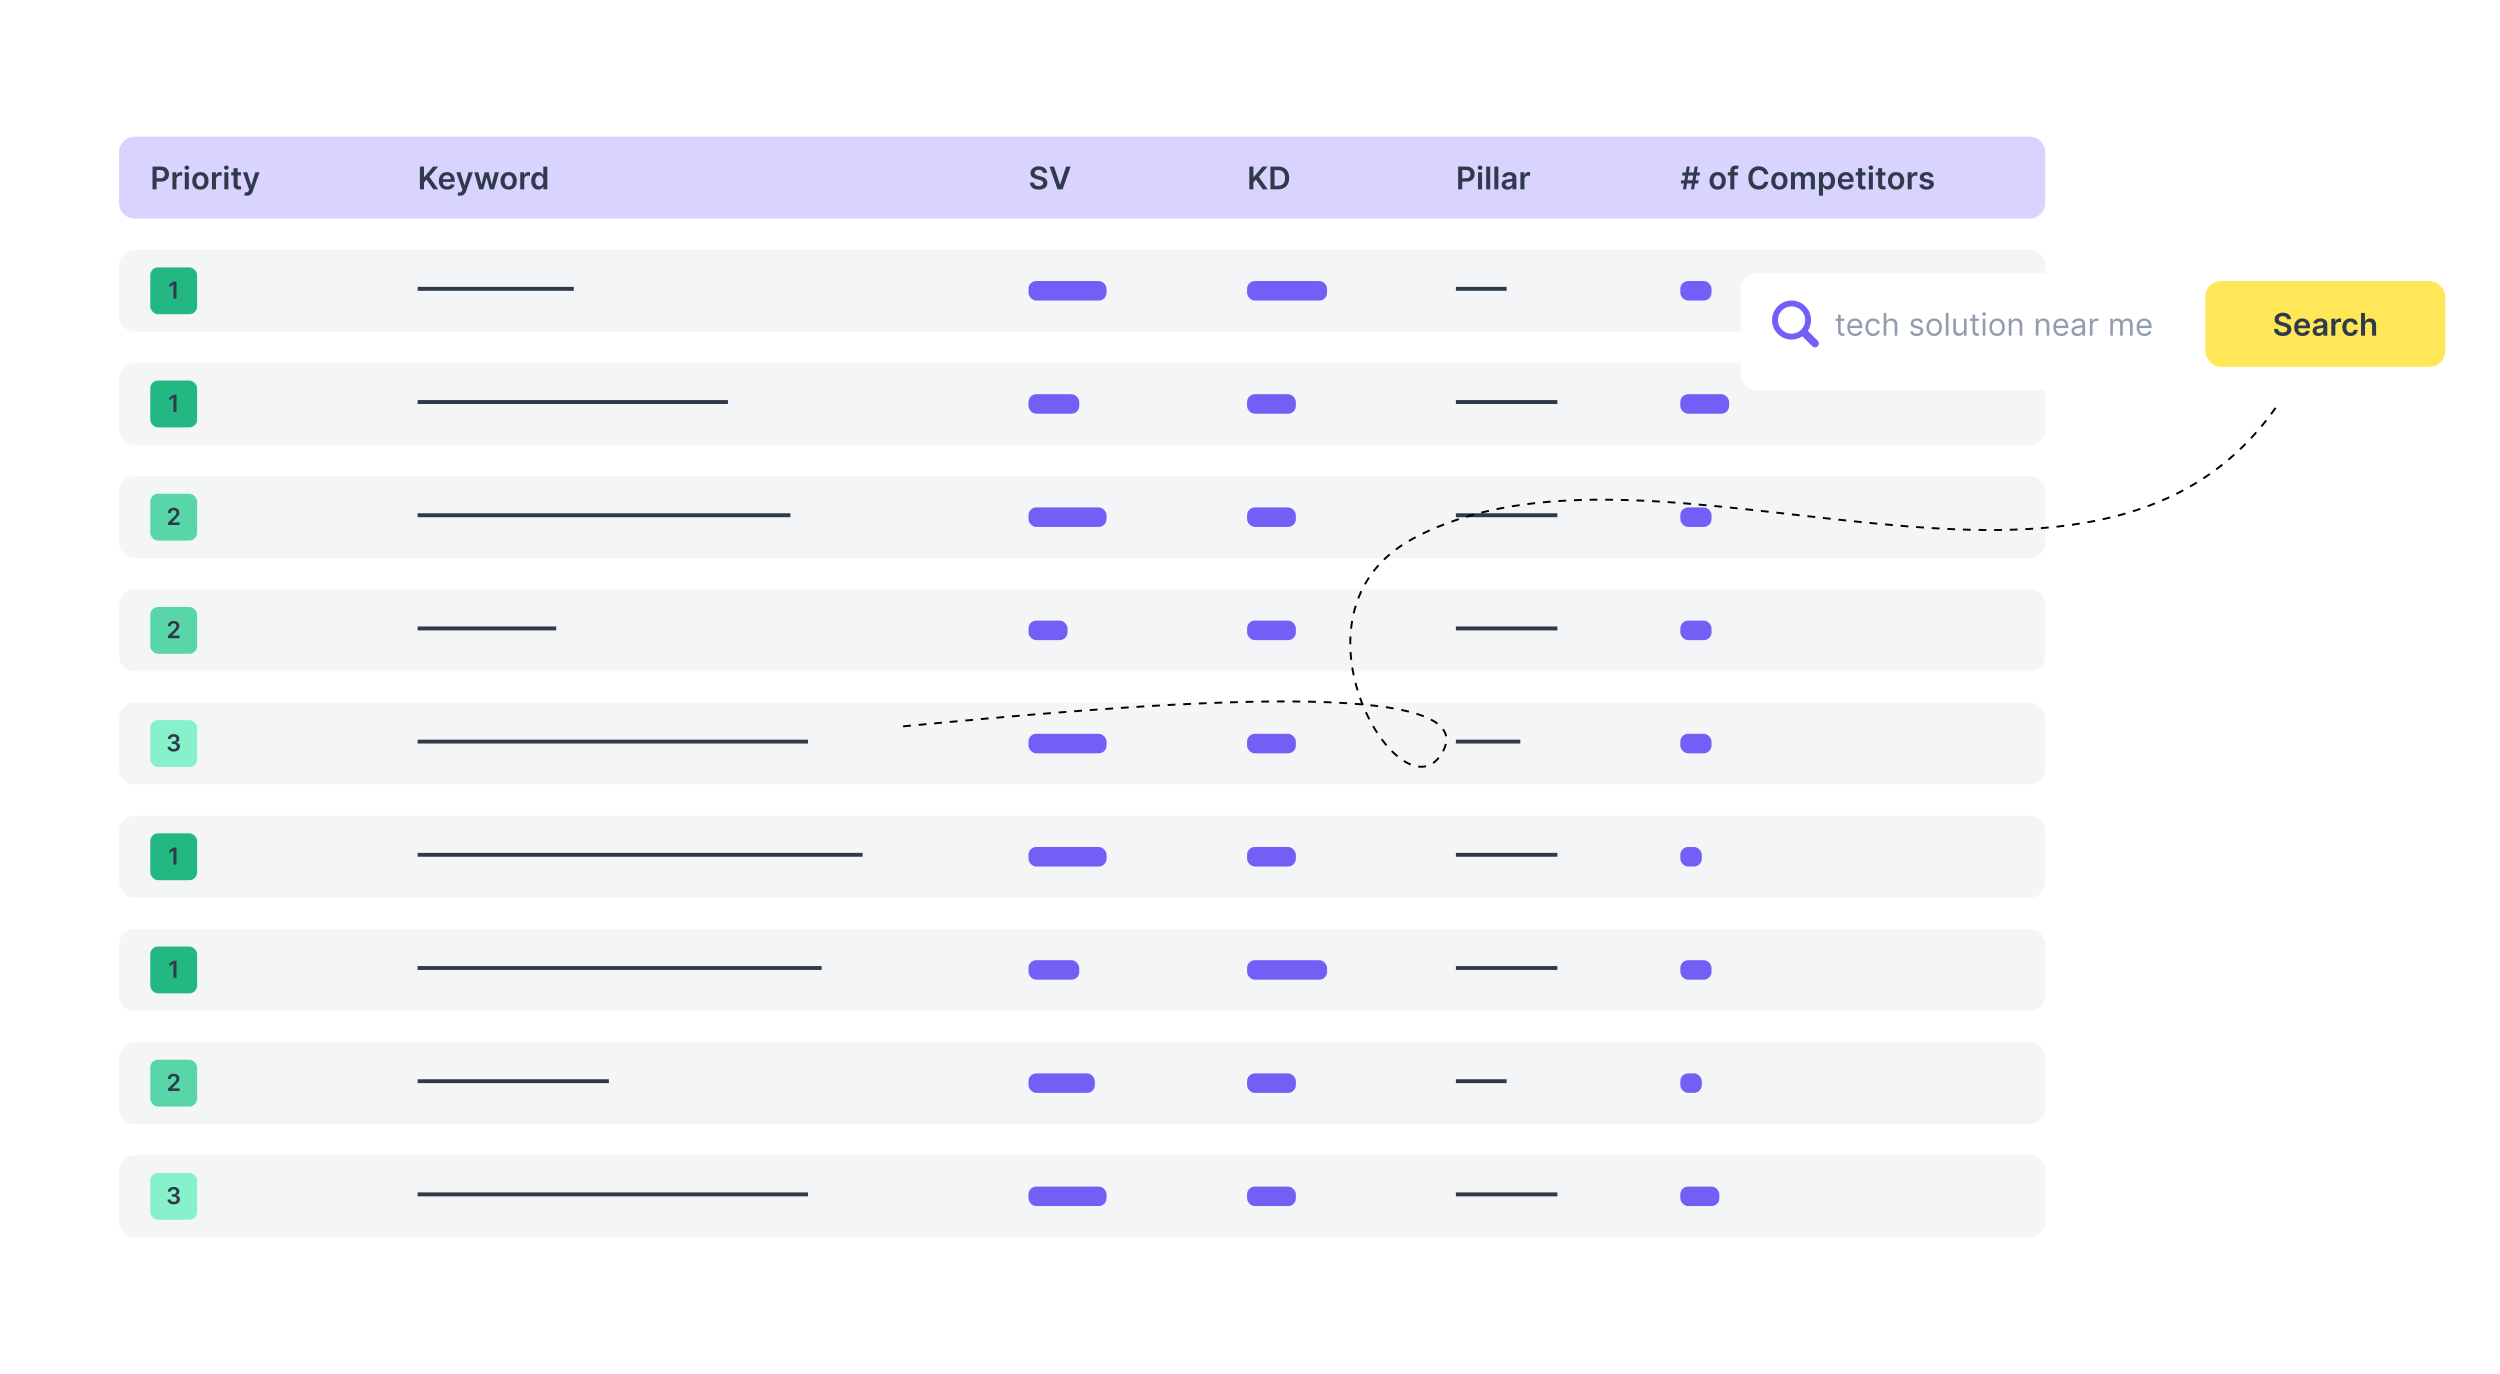 <svg width="1281" height="704" viewBox="0 0 1281 704" fill="none" xmlns="http://www.w3.org/2000/svg">
<g filter="url(#filter0_d_3676_13590)">
<g clip-path="url(#clip0_3676_13590)">
<rect x="35" y="30" width="1039" height="634" rx="20" fill="white"/>
<path d="M61 73C61 68.582 64.582 65 69 65H1040C1044.42 65 1048 68.582 1048 73V99C1048 103.418 1044.42 107 1040 107H69C64.582 107 61 103.418 61 99V73Z" fill="#D9D3FF"/>
<path d="M78.148 92V80.364H82.511C83.405 80.364 84.155 80.53 84.761 80.864C85.371 81.197 85.831 81.655 86.142 82.239C86.456 82.818 86.614 83.477 86.614 84.216C86.614 84.962 86.456 85.625 86.142 86.204C85.828 86.784 85.364 87.24 84.75 87.574C84.136 87.903 83.381 88.068 82.483 88.068H79.591V86.335H82.199C82.722 86.335 83.15 86.244 83.483 86.062C83.816 85.881 84.062 85.631 84.222 85.312C84.385 84.994 84.466 84.629 84.466 84.216C84.466 83.803 84.385 83.439 84.222 83.125C84.062 82.811 83.814 82.566 83.477 82.392C83.144 82.214 82.714 82.125 82.188 82.125H80.256V92H78.148ZM88.354 92V83.273H90.348V84.727H90.439C90.598 84.224 90.871 83.835 91.257 83.562C91.647 83.286 92.092 83.148 92.592 83.148C92.706 83.148 92.833 83.153 92.973 83.165C93.117 83.172 93.236 83.186 93.331 83.204V85.097C93.244 85.066 93.106 85.04 92.916 85.017C92.731 84.99 92.551 84.977 92.376 84.977C92.001 84.977 91.664 85.059 91.365 85.222C91.07 85.381 90.837 85.602 90.666 85.886C90.496 86.171 90.41 86.498 90.41 86.869V92H88.354ZM94.697 92V83.273H96.754V92H94.697ZM95.731 82.034C95.406 82.034 95.126 81.926 94.891 81.71C94.656 81.49 94.538 81.227 94.538 80.921C94.538 80.61 94.656 80.347 94.891 80.131C95.126 79.911 95.406 79.801 95.731 79.801C96.061 79.801 96.341 79.911 96.572 80.131C96.807 80.347 96.925 80.61 96.925 80.921C96.925 81.227 96.807 81.49 96.572 81.71C96.341 81.926 96.061 82.034 95.731 82.034ZM102.676 92.171C101.824 92.171 101.085 91.983 100.46 91.608C99.835 91.233 99.35 90.708 99.006 90.034C98.665 89.36 98.494 88.572 98.494 87.671C98.494 86.769 98.665 85.979 99.006 85.301C99.35 84.623 99.835 84.097 100.46 83.722C101.085 83.347 101.824 83.159 102.676 83.159C103.528 83.159 104.267 83.347 104.892 83.722C105.517 84.097 106 84.623 106.341 85.301C106.686 85.979 106.858 86.769 106.858 87.671C106.858 88.572 106.686 89.36 106.341 90.034C106 90.708 105.517 91.233 104.892 91.608C104.267 91.983 103.528 92.171 102.676 92.171ZM102.688 90.523C103.15 90.523 103.536 90.396 103.847 90.142C104.157 89.885 104.388 89.54 104.54 89.108C104.695 88.676 104.773 88.195 104.773 87.665C104.773 87.131 104.695 86.648 104.54 86.216C104.388 85.78 104.157 85.434 103.847 85.176C103.536 84.919 103.15 84.79 102.688 84.79C102.214 84.79 101.82 84.919 101.506 85.176C101.195 85.434 100.962 85.78 100.807 86.216C100.655 86.648 100.58 87.131 100.58 87.665C100.58 88.195 100.655 88.676 100.807 89.108C100.962 89.54 101.195 89.885 101.506 90.142C101.82 90.396 102.214 90.523 102.688 90.523ZM108.604 92V83.273H110.598V84.727H110.689C110.848 84.224 111.121 83.835 111.507 83.562C111.897 83.286 112.342 83.148 112.842 83.148C112.956 83.148 113.083 83.153 113.223 83.165C113.367 83.172 113.486 83.186 113.581 83.204V85.097C113.494 85.066 113.356 85.04 113.166 85.017C112.981 84.99 112.801 84.977 112.626 84.977C112.251 84.977 111.914 85.059 111.615 85.222C111.32 85.381 111.087 85.602 110.916 85.886C110.746 86.171 110.661 86.498 110.661 86.869V92H108.604ZM114.947 92V83.273H117.004V92H114.947ZM115.982 82.034C115.656 82.034 115.375 81.926 115.141 81.71C114.906 81.49 114.788 81.227 114.788 80.921C114.788 80.61 114.906 80.347 115.141 80.131C115.375 79.911 115.656 79.801 115.982 79.801C116.311 79.801 116.591 79.911 116.822 80.131C117.057 80.347 117.175 80.61 117.175 80.921C117.175 81.227 117.057 81.49 116.822 81.71C116.591 81.926 116.311 82.034 115.982 82.034ZM123.477 83.273V84.864H118.46V83.273H123.477ZM119.699 81.182H121.756V89.375C121.756 89.651 121.797 89.864 121.881 90.011C121.968 90.155 122.081 90.254 122.222 90.307C122.362 90.36 122.517 90.386 122.688 90.386C122.816 90.386 122.934 90.377 123.04 90.358C123.15 90.339 123.233 90.322 123.29 90.307L123.636 91.915C123.527 91.953 123.369 91.994 123.165 92.04C122.964 92.085 122.718 92.112 122.426 92.119C121.911 92.135 121.447 92.057 121.034 91.886C120.621 91.712 120.294 91.443 120.051 91.079C119.813 90.716 119.695 90.261 119.699 89.716V81.182ZM126.476 95.273C126.196 95.273 125.936 95.25 125.697 95.204C125.463 95.163 125.275 95.114 125.135 95.057L125.612 93.454C125.911 93.542 126.179 93.583 126.413 93.579C126.648 93.576 126.855 93.502 127.033 93.358C127.214 93.218 127.368 92.983 127.493 92.653L127.669 92.182L124.504 83.273H126.686L128.697 89.864H128.788L130.805 83.273H132.993L129.499 93.057C129.336 93.519 129.12 93.915 128.851 94.244C128.582 94.578 128.252 94.831 127.862 95.006C127.476 95.184 127.014 95.273 126.476 95.273Z" fill="#2F3A4B"/>
<path d="M215.148 92V80.364H217.256V85.71H217.398L221.938 80.364H224.511L220.011 85.585L224.551 92H222.017L218.545 87.011L217.256 88.534V92H215.148ZM229.108 92.171C228.233 92.171 227.477 91.989 226.841 91.625C226.208 91.258 225.722 90.739 225.381 90.068C225.04 89.394 224.869 88.6 224.869 87.688C224.869 86.79 225.04 86.002 225.381 85.324C225.725 84.642 226.206 84.112 226.824 83.733C227.441 83.35 228.167 83.159 229 83.159C229.538 83.159 230.045 83.246 230.523 83.421C231.004 83.591 231.428 83.856 231.795 84.216C232.167 84.576 232.458 85.034 232.67 85.591C232.883 86.144 232.989 86.803 232.989 87.568V88.199H225.835V86.812H231.017C231.013 86.419 230.928 86.068 230.761 85.761C230.595 85.451 230.362 85.206 230.062 85.028C229.767 84.85 229.422 84.761 229.028 84.761C228.608 84.761 228.239 84.864 227.92 85.068C227.602 85.269 227.354 85.534 227.176 85.864C227.002 86.189 226.913 86.547 226.909 86.938V88.148C226.909 88.655 227.002 89.091 227.188 89.454C227.373 89.814 227.633 90.091 227.966 90.284C228.299 90.474 228.689 90.568 229.136 90.568C229.436 90.568 229.706 90.526 229.949 90.443C230.191 90.356 230.402 90.229 230.58 90.062C230.758 89.896 230.892 89.689 230.983 89.443L232.903 89.659C232.782 90.167 232.551 90.61 232.21 90.989C231.873 91.364 231.441 91.655 230.915 91.864C230.388 92.068 229.786 92.171 229.108 92.171ZM235.757 95.273C235.477 95.273 235.217 95.25 234.979 95.204C234.744 95.163 234.556 95.114 234.416 95.057L234.893 93.454C235.193 93.542 235.46 93.583 235.695 93.579C235.929 93.576 236.136 93.502 236.314 93.358C236.496 93.218 236.649 92.983 236.774 92.653L236.95 92.182L233.786 83.273H235.967L237.979 89.864H238.07L240.087 83.273H242.274L238.78 93.057C238.617 93.519 238.401 93.915 238.132 94.244C237.863 94.578 237.534 94.831 237.143 95.006C236.757 95.184 236.295 95.273 235.757 95.273ZM245.499 92L243.033 83.273H245.129L246.663 89.409H246.743L248.311 83.273H250.385L251.953 89.375H252.038L253.55 83.273H255.652L253.18 92H251.038L249.402 86.102H249.283L247.646 92H245.499ZM260.645 92.171C259.793 92.171 259.054 91.983 258.429 91.608C257.804 91.233 257.319 90.708 256.974 90.034C256.634 89.36 256.463 88.572 256.463 87.671C256.463 86.769 256.634 85.979 256.974 85.301C257.319 84.623 257.804 84.097 258.429 83.722C259.054 83.347 259.793 83.159 260.645 83.159C261.497 83.159 262.236 83.347 262.861 83.722C263.486 84.097 263.969 84.623 264.31 85.301C264.654 85.979 264.827 86.769 264.827 87.671C264.827 88.572 264.654 89.36 264.31 90.034C263.969 90.708 263.486 91.233 262.861 91.608C262.236 91.983 261.497 92.171 260.645 92.171ZM260.656 90.523C261.118 90.523 261.505 90.396 261.815 90.142C262.126 89.885 262.357 89.54 262.509 89.108C262.664 88.676 262.741 88.195 262.741 87.665C262.741 87.131 262.664 86.648 262.509 86.216C262.357 85.78 262.126 85.434 261.815 85.176C261.505 84.919 261.118 84.79 260.656 84.79C260.183 84.79 259.789 84.919 259.474 85.176C259.164 85.434 258.931 85.78 258.776 86.216C258.624 86.648 258.548 87.131 258.548 87.665C258.548 88.195 258.624 88.676 258.776 89.108C258.931 89.54 259.164 89.885 259.474 90.142C259.789 90.396 260.183 90.523 260.656 90.523ZM266.572 92V83.273H268.567V84.727H268.658C268.817 84.224 269.089 83.835 269.476 83.562C269.866 83.286 270.311 83.148 270.811 83.148C270.925 83.148 271.052 83.153 271.192 83.165C271.336 83.172 271.455 83.186 271.55 83.204V85.097C271.463 85.066 271.324 85.04 271.135 85.017C270.949 84.99 270.769 84.977 270.595 84.977C270.22 84.977 269.883 85.059 269.584 85.222C269.288 85.381 269.055 85.602 268.885 85.886C268.714 86.171 268.629 86.498 268.629 86.869V92H266.572ZM275.795 92.153C275.11 92.153 274.496 91.977 273.955 91.625C273.413 91.273 272.985 90.761 272.67 90.091C272.356 89.421 272.199 88.606 272.199 87.648C272.199 86.678 272.358 85.86 272.676 85.193C272.998 84.523 273.432 84.017 273.977 83.676C274.523 83.331 275.131 83.159 275.801 83.159C276.313 83.159 276.733 83.246 277.062 83.421C277.392 83.591 277.653 83.797 277.847 84.04C278.04 84.278 278.189 84.504 278.295 84.716H278.381V80.364H280.443V92H278.42V90.625H278.295C278.189 90.837 278.036 91.062 277.835 91.301C277.634 91.536 277.369 91.737 277.04 91.903C276.71 92.07 276.295 92.153 275.795 92.153ZM276.369 90.466C276.805 90.466 277.176 90.349 277.483 90.114C277.79 89.875 278.023 89.544 278.182 89.119C278.341 88.695 278.42 88.201 278.42 87.636C278.42 87.072 278.341 86.581 278.182 86.165C278.027 85.748 277.795 85.424 277.489 85.193C277.186 84.962 276.813 84.847 276.369 84.847C275.911 84.847 275.528 84.966 275.222 85.204C274.915 85.443 274.684 85.773 274.528 86.193C274.373 86.614 274.295 87.095 274.295 87.636C274.295 88.182 274.373 88.669 274.528 89.097C274.688 89.521 274.92 89.856 275.227 90.102C275.538 90.345 275.919 90.466 276.369 90.466Z" fill="#2F3A4B"/>
<path d="M534.472 83.562C534.419 83.066 534.195 82.68 533.801 82.403C533.411 82.127 532.903 81.989 532.278 81.989C531.839 81.989 531.462 82.055 531.148 82.188C530.833 82.32 530.593 82.5 530.426 82.727C530.259 82.954 530.174 83.214 530.17 83.506C530.17 83.748 530.225 83.958 530.335 84.136C530.449 84.314 530.602 84.466 530.795 84.591C530.989 84.712 531.203 84.814 531.438 84.898C531.672 84.981 531.909 85.051 532.148 85.108L533.239 85.381C533.678 85.483 534.1 85.621 534.506 85.796C534.915 85.97 535.28 86.189 535.602 86.454C535.928 86.72 536.186 87.04 536.375 87.415C536.564 87.79 536.659 88.229 536.659 88.733C536.659 89.415 536.485 90.015 536.136 90.534C535.788 91.049 535.284 91.453 534.625 91.744C533.97 92.032 533.176 92.176 532.244 92.176C531.339 92.176 530.553 92.036 529.886 91.756C529.223 91.475 528.705 91.066 528.33 90.528C527.958 89.99 527.758 89.335 527.727 88.562H529.801C529.831 88.968 529.956 89.305 530.176 89.574C530.396 89.843 530.682 90.044 531.034 90.176C531.39 90.309 531.788 90.375 532.227 90.375C532.686 90.375 533.087 90.307 533.432 90.171C533.78 90.03 534.053 89.837 534.25 89.591C534.447 89.341 534.547 89.049 534.551 88.716C534.547 88.413 534.458 88.163 534.284 87.966C534.11 87.765 533.866 87.599 533.551 87.466C533.241 87.329 532.877 87.208 532.46 87.102L531.136 86.761C530.178 86.515 529.42 86.142 528.864 85.642C528.311 85.138 528.034 84.47 528.034 83.636C528.034 82.951 528.22 82.35 528.591 81.835C528.966 81.32 529.475 80.921 530.119 80.636C530.763 80.349 531.492 80.204 532.307 80.204C533.133 80.204 533.856 80.349 534.477 80.636C535.102 80.921 535.593 81.316 535.949 81.824C536.305 82.328 536.489 82.907 536.5 83.562H534.472ZM540.095 80.364L543.124 89.523H543.243L546.266 80.364H548.584L544.482 92H541.879L537.783 80.364H540.095Z" fill="#2F3A4B"/>
<path d="M640.148 92V80.364H642.256V85.71H642.398L646.938 80.364H649.511L645.011 85.585L649.551 92H647.017L643.545 87.011L642.256 88.534V92H640.148ZM654.919 92H650.976V80.364H654.999C656.154 80.364 657.146 80.597 657.976 81.062C658.809 81.525 659.449 82.189 659.896 83.057C660.343 83.924 660.567 84.962 660.567 86.171C660.567 87.383 660.341 88.424 659.891 89.296C659.444 90.167 658.798 90.835 657.953 91.301C657.112 91.767 656.101 92 654.919 92ZM653.084 90.176H654.817C655.627 90.176 656.304 90.028 656.845 89.733C657.387 89.434 657.794 88.989 658.067 88.398C658.339 87.803 658.476 87.061 658.476 86.171C658.476 85.28 658.339 84.542 658.067 83.954C657.794 83.364 657.391 82.922 656.857 82.631C656.326 82.335 655.667 82.188 654.879 82.188H653.084V90.176Z" fill="#2F3A4B"/>
<path d="M747.148 92V80.364H751.511C752.405 80.364 753.155 80.53 753.761 80.864C754.371 81.197 754.831 81.655 755.142 82.239C755.456 82.818 755.614 83.477 755.614 84.216C755.614 84.962 755.456 85.625 755.142 86.204C754.828 86.784 754.364 87.24 753.75 87.574C753.136 87.903 752.381 88.068 751.483 88.068H748.591V86.335H751.199C751.722 86.335 752.15 86.244 752.483 86.062C752.816 85.881 753.063 85.631 753.222 85.312C753.384 84.994 753.466 84.629 753.466 84.216C753.466 83.803 753.384 83.439 753.222 83.125C753.063 82.811 752.814 82.566 752.477 82.392C752.144 82.214 751.714 82.125 751.188 82.125H749.256V92H747.148ZM757.354 92V83.273H759.411V92H757.354ZM758.388 82.034C758.062 82.034 757.782 81.926 757.547 81.71C757.312 81.49 757.195 81.227 757.195 80.921C757.195 80.61 757.312 80.347 757.547 80.131C757.782 79.911 758.062 79.801 758.388 79.801C758.717 79.801 758.998 79.911 759.229 80.131C759.464 80.347 759.581 80.61 759.581 80.921C759.581 81.227 759.464 81.49 759.229 81.71C758.998 81.926 758.717 82.034 758.388 82.034ZM763.582 80.364V92H761.526V80.364H763.582ZM767.754 80.364V92H765.697V80.364H767.754ZM772.381 92.176C771.828 92.176 771.33 92.078 770.886 91.881C770.447 91.68 770.098 91.385 769.841 90.994C769.587 90.604 769.46 90.123 769.46 89.551C769.46 89.059 769.551 88.651 769.733 88.329C769.915 88.008 770.163 87.75 770.477 87.557C770.792 87.364 771.146 87.218 771.54 87.119C771.938 87.017 772.348 86.943 772.773 86.898C773.284 86.845 773.699 86.797 774.017 86.756C774.335 86.71 774.566 86.642 774.71 86.551C774.858 86.456 774.932 86.311 774.932 86.114V86.079C774.932 85.651 774.805 85.32 774.551 85.085C774.297 84.85 773.932 84.733 773.455 84.733C772.951 84.733 772.551 84.843 772.256 85.062C771.964 85.282 771.767 85.542 771.665 85.841L769.744 85.568C769.896 85.038 770.146 84.595 770.494 84.239C770.843 83.879 771.269 83.61 771.773 83.432C772.277 83.25 772.833 83.159 773.443 83.159C773.864 83.159 774.282 83.208 774.699 83.307C775.116 83.405 775.496 83.568 775.841 83.796C776.186 84.019 776.462 84.324 776.67 84.71C776.883 85.097 776.989 85.579 776.989 86.159V92H775.011V90.801H774.943C774.818 91.044 774.642 91.271 774.415 91.483C774.191 91.691 773.909 91.86 773.568 91.989C773.231 92.114 772.835 92.176 772.381 92.176ZM772.915 90.665C773.328 90.665 773.686 90.583 773.989 90.421C774.292 90.254 774.525 90.034 774.688 89.761C774.854 89.489 774.938 89.191 774.938 88.869V87.841C774.873 87.894 774.763 87.943 774.608 87.989C774.456 88.034 774.286 88.074 774.097 88.108C773.907 88.142 773.72 88.172 773.534 88.199C773.348 88.225 773.188 88.248 773.051 88.267C772.744 88.309 772.47 88.377 772.227 88.472C771.985 88.566 771.794 88.699 771.653 88.869C771.513 89.036 771.443 89.252 771.443 89.517C771.443 89.896 771.581 90.182 771.858 90.375C772.134 90.568 772.487 90.665 772.915 90.665ZM779.057 92V83.273H781.051V84.727H781.142C781.301 84.224 781.574 83.835 781.96 83.562C782.35 83.286 782.795 83.148 783.295 83.148C783.409 83.148 783.536 83.153 783.676 83.165C783.82 83.172 783.939 83.186 784.034 83.204V85.097C783.947 85.066 783.809 85.04 783.619 85.017C783.434 84.99 783.254 84.977 783.08 84.977C782.705 84.977 782.367 85.059 782.068 85.222C781.773 85.381 781.54 85.602 781.369 85.886C781.199 86.171 781.114 86.498 781.114 86.869V92H779.057Z" fill="#2F3A4B"/>
<path d="M866.443 92L868.352 80.364H869.943L868.034 92H866.443ZM861.199 89L861.466 87.409H870.42L870.153 89H861.199ZM862.352 92L864.261 80.364H865.852L863.943 92H862.352ZM861.875 84.954L862.136 83.364H871.091L870.83 84.954H861.875ZM880.129 92.171C879.277 92.171 878.538 91.983 877.913 91.608C877.288 91.233 876.804 90.708 876.459 90.034C876.118 89.36 875.947 88.572 875.947 87.671C875.947 86.769 876.118 85.979 876.459 85.301C876.804 84.623 877.288 84.097 877.913 83.722C878.538 83.347 879.277 83.159 880.129 83.159C880.982 83.159 881.72 83.347 882.345 83.722C882.97 84.097 883.453 84.623 883.794 85.301C884.139 85.979 884.311 86.769 884.311 87.671C884.311 88.572 884.139 89.36 883.794 90.034C883.453 90.708 882.97 91.233 882.345 91.608C881.72 91.983 880.982 92.171 880.129 92.171ZM880.141 90.523C880.603 90.523 880.989 90.396 881.3 90.142C881.61 89.885 881.841 89.54 881.993 89.108C882.148 88.676 882.226 88.195 882.226 87.665C882.226 87.131 882.148 86.648 881.993 86.216C881.841 85.78 881.61 85.434 881.3 85.176C880.989 84.919 880.603 84.79 880.141 84.79C879.667 84.79 879.273 84.919 878.959 85.176C878.648 85.434 878.415 85.78 878.26 86.216C878.108 86.648 878.033 87.131 878.033 87.665C878.033 88.195 878.108 88.676 878.26 89.108C878.415 89.54 878.648 89.885 878.959 90.142C879.273 90.396 879.667 90.523 880.141 90.523ZM890.477 83.273V84.864H885.318V83.273H890.477ZM886.608 92V82.449C886.608 81.862 886.729 81.373 886.972 80.983C887.218 80.593 887.547 80.301 887.96 80.108C888.373 79.915 888.831 79.818 889.335 79.818C889.691 79.818 890.008 79.847 890.284 79.903C890.561 79.96 890.765 80.011 890.898 80.057L890.489 81.648C890.402 81.621 890.292 81.595 890.159 81.568C890.027 81.538 889.879 81.523 889.716 81.523C889.333 81.523 889.063 81.615 888.903 81.801C888.748 81.983 888.67 82.244 888.67 82.585V92H886.608ZM906.108 84.29H903.983C903.922 83.941 903.811 83.633 903.648 83.364C903.485 83.091 903.282 82.86 903.04 82.671C902.797 82.481 902.521 82.339 902.21 82.244C901.903 82.146 901.572 82.097 901.216 82.097C900.583 82.097 900.023 82.256 899.534 82.574C899.045 82.888 898.663 83.35 898.386 83.96C898.11 84.566 897.972 85.307 897.972 86.182C897.972 87.072 898.11 87.822 898.386 88.432C898.667 89.038 899.049 89.496 899.534 89.807C900.023 90.114 900.581 90.267 901.21 90.267C901.559 90.267 901.884 90.222 902.188 90.131C902.494 90.036 902.769 89.898 903.011 89.716C903.258 89.534 903.464 89.311 903.631 89.046C903.801 88.78 903.919 88.477 903.983 88.136L906.108 88.148C906.028 88.701 905.856 89.22 905.591 89.704C905.33 90.189 904.987 90.617 904.562 90.989C904.138 91.356 903.642 91.644 903.074 91.852C902.506 92.057 901.875 92.159 901.182 92.159C900.159 92.159 899.246 91.922 898.443 91.449C897.64 90.975 897.008 90.292 896.545 89.398C896.083 88.504 895.852 87.432 895.852 86.182C895.852 84.928 896.085 83.856 896.551 82.966C897.017 82.072 897.652 81.388 898.455 80.915C899.258 80.441 900.167 80.204 901.182 80.204C901.83 80.204 902.432 80.296 902.989 80.477C903.545 80.659 904.042 80.926 904.477 81.278C904.913 81.627 905.271 82.055 905.551 82.562C905.835 83.066 906.021 83.642 906.108 84.29ZM911.754 92.171C910.902 92.171 910.163 91.983 909.538 91.608C908.913 91.233 908.429 90.708 908.084 90.034C907.743 89.36 907.572 88.572 907.572 87.671C907.572 86.769 907.743 85.979 908.084 85.301C908.429 84.623 908.913 84.097 909.538 83.722C910.163 83.347 910.902 83.159 911.754 83.159C912.607 83.159 913.345 83.347 913.97 83.722C914.595 84.097 915.078 84.623 915.419 85.301C915.764 85.979 915.936 86.769 915.936 87.671C915.936 88.572 915.764 89.36 915.419 90.034C915.078 90.708 914.595 91.233 913.97 91.608C913.345 91.983 912.607 92.171 911.754 92.171ZM911.766 90.523C912.228 90.523 912.614 90.396 912.925 90.142C913.235 89.885 913.466 89.54 913.618 89.108C913.773 88.676 913.851 88.195 913.851 87.665C913.851 87.131 913.773 86.648 913.618 86.216C913.466 85.78 913.235 85.434 912.925 85.176C912.614 84.919 912.228 84.79 911.766 84.79C911.292 84.79 910.898 84.919 910.584 85.176C910.273 85.434 910.04 85.78 909.885 86.216C909.733 86.648 909.658 87.131 909.658 87.665C909.658 88.195 909.733 88.676 909.885 89.108C910.04 89.54 910.273 89.885 910.584 90.142C910.898 90.396 911.292 90.523 911.766 90.523ZM917.682 92V83.273H919.648V84.756H919.75C919.932 84.256 920.233 83.865 920.653 83.585C921.074 83.301 921.576 83.159 922.159 83.159C922.75 83.159 923.248 83.303 923.653 83.591C924.063 83.875 924.35 84.263 924.517 84.756H924.608C924.801 84.271 925.127 83.885 925.585 83.597C926.047 83.305 926.595 83.159 927.227 83.159C928.03 83.159 928.686 83.413 929.193 83.921C929.701 84.428 929.955 85.169 929.955 86.142V92H927.892V86.46C927.892 85.919 927.748 85.523 927.46 85.273C927.172 85.019 926.82 84.892 926.403 84.892C925.907 84.892 925.519 85.047 925.239 85.358C924.962 85.665 924.824 86.064 924.824 86.557V92H922.807V86.375C922.807 85.924 922.67 85.564 922.398 85.296C922.129 85.026 921.777 84.892 921.341 84.892C921.045 84.892 920.777 84.968 920.534 85.119C920.292 85.267 920.098 85.477 919.955 85.75C919.811 86.019 919.739 86.333 919.739 86.693V92H917.682ZM932.041 95.273V83.273H934.064V84.716H934.183C934.289 84.504 934.439 84.278 934.632 84.04C934.825 83.797 935.087 83.591 935.416 83.421C935.746 83.246 936.166 83.159 936.678 83.159C937.352 83.159 937.96 83.331 938.501 83.676C939.047 84.017 939.479 84.523 939.797 85.193C940.119 85.86 940.28 86.678 940.28 87.648C940.28 88.606 940.123 89.421 939.808 90.091C939.494 90.761 939.066 91.273 938.524 91.625C937.982 91.977 937.369 92.153 936.683 92.153C936.183 92.153 935.768 92.07 935.439 91.903C935.109 91.737 934.844 91.536 934.643 91.301C934.446 91.062 934.293 90.837 934.183 90.625H934.098V95.273H932.041ZM934.058 87.636C934.058 88.201 934.138 88.695 934.297 89.119C934.46 89.544 934.693 89.875 934.996 90.114C935.303 90.349 935.674 90.466 936.109 90.466C936.564 90.466 936.945 90.345 937.251 90.102C937.558 89.856 937.789 89.521 937.945 89.097C938.104 88.669 938.183 88.182 938.183 87.636C938.183 87.095 938.106 86.614 937.95 86.193C937.795 85.773 937.564 85.443 937.257 85.204C936.95 84.966 936.568 84.847 936.109 84.847C935.67 84.847 935.297 84.962 934.99 85.193C934.683 85.424 934.45 85.748 934.291 86.165C934.136 86.581 934.058 87.072 934.058 87.636ZM945.905 92.171C945.03 92.171 944.274 91.989 943.638 91.625C943.005 91.258 942.518 90.739 942.178 90.068C941.837 89.394 941.666 88.6 941.666 87.688C941.666 86.79 941.837 86.002 942.178 85.324C942.522 84.642 943.003 84.112 943.621 83.733C944.238 83.35 944.964 83.159 945.797 83.159C946.335 83.159 946.842 83.246 947.32 83.421C947.801 83.591 948.225 83.856 948.592 84.216C948.964 84.576 949.255 85.034 949.467 85.591C949.679 86.144 949.786 86.803 949.786 87.568V88.199H942.632V86.812H947.814C947.81 86.419 947.725 86.068 947.558 85.761C947.392 85.451 947.159 85.206 946.859 85.028C946.564 84.85 946.219 84.761 945.825 84.761C945.405 84.761 945.036 84.864 944.717 85.068C944.399 85.269 944.151 85.534 943.973 85.864C943.799 86.189 943.71 86.547 943.706 86.938V88.148C943.706 88.655 943.799 89.091 943.984 89.454C944.17 89.814 944.429 90.091 944.763 90.284C945.096 90.474 945.486 90.568 945.933 90.568C946.232 90.568 946.503 90.526 946.746 90.443C946.988 90.356 947.198 90.229 947.376 90.062C947.554 89.896 947.689 89.689 947.78 89.443L949.7 89.659C949.579 90.167 949.348 90.61 949.007 90.989C948.67 91.364 948.238 91.655 947.712 91.864C947.185 92.068 946.583 92.171 945.905 92.171ZM955.884 83.273V84.864H950.866V83.273H955.884ZM952.105 81.182H954.162V89.375C954.162 89.651 954.204 89.864 954.287 90.011C954.374 90.155 954.488 90.254 954.628 90.307C954.768 90.36 954.923 90.386 955.094 90.386C955.223 90.386 955.34 90.377 955.446 90.358C955.556 90.339 955.639 90.322 955.696 90.307L956.043 91.915C955.933 91.953 955.776 91.994 955.571 92.04C955.37 92.085 955.124 92.112 954.832 92.119C954.317 92.135 953.853 92.057 953.44 91.886C953.027 91.712 952.7 91.443 952.457 91.079C952.219 90.716 952.101 90.261 952.105 89.716V81.182ZM957.604 92V83.273H959.661V92H957.604ZM958.638 82.034C958.312 82.034 958.032 81.926 957.797 81.71C957.562 81.49 957.445 81.227 957.445 80.921C957.445 80.61 957.562 80.347 957.797 80.131C958.032 79.911 958.312 79.801 958.638 79.801C958.967 79.801 959.248 79.911 959.479 80.131C959.714 80.347 959.831 80.61 959.831 80.921C959.831 81.227 959.714 81.49 959.479 81.71C959.248 81.926 958.967 82.034 958.638 82.034ZM966.134 83.273V84.864H961.116V83.273H966.134ZM962.355 81.182H964.412V89.375C964.412 89.651 964.454 89.864 964.537 90.011C964.624 90.155 964.738 90.254 964.878 90.307C965.018 90.36 965.173 90.386 965.344 90.386C965.473 90.386 965.59 90.377 965.696 90.358C965.806 90.339 965.889 90.322 965.946 90.307L966.293 91.915C966.183 91.953 966.026 91.994 965.821 92.04C965.62 92.085 965.374 92.112 965.082 92.119C964.567 92.135 964.103 92.057 963.69 91.886C963.277 91.712 962.95 91.443 962.707 91.079C962.469 90.716 962.351 90.261 962.355 89.716V81.182ZM971.567 92.171C970.714 92.171 969.976 91.983 969.351 91.608C968.726 91.233 968.241 90.708 967.896 90.034C967.555 89.36 967.385 88.572 967.385 87.671C967.385 86.769 967.555 85.979 967.896 85.301C968.241 84.623 968.726 84.097 969.351 83.722C969.976 83.347 970.714 83.159 971.567 83.159C972.419 83.159 973.158 83.347 973.783 83.722C974.408 84.097 974.891 84.623 975.232 85.301C975.576 85.979 975.749 86.769 975.749 87.671C975.749 88.572 975.576 89.36 975.232 90.034C974.891 90.708 974.408 91.233 973.783 91.608C973.158 91.983 972.419 92.171 971.567 92.171ZM971.578 90.523C972.04 90.523 972.427 90.396 972.737 90.142C973.048 89.885 973.279 89.54 973.43 89.108C973.586 88.676 973.663 88.195 973.663 87.665C973.663 87.131 973.586 86.648 973.43 86.216C973.279 85.78 973.048 85.434 972.737 85.176C972.427 84.919 972.04 84.79 971.578 84.79C971.105 84.79 970.711 84.919 970.396 85.176C970.086 85.434 969.853 85.78 969.697 86.216C969.546 86.648 969.47 87.131 969.47 87.665C969.47 88.195 969.546 88.676 969.697 89.108C969.853 89.54 970.086 89.885 970.396 90.142C970.711 90.396 971.105 90.523 971.578 90.523ZM977.494 92V83.273H979.489V84.727H979.58C979.739 84.224 980.011 83.835 980.398 83.562C980.788 83.286 981.233 83.148 981.733 83.148C981.847 83.148 981.973 83.153 982.114 83.165C982.258 83.172 982.377 83.186 982.472 83.204V85.097C982.384 85.066 982.246 85.04 982.057 85.017C981.871 84.99 981.691 84.977 981.517 84.977C981.142 84.977 980.805 85.059 980.506 85.222C980.21 85.381 979.977 85.602 979.807 85.886C979.636 86.171 979.551 86.498 979.551 86.869V92H977.494ZM990.736 85.579L988.861 85.784C988.808 85.595 988.715 85.417 988.582 85.25C988.454 85.083 988.279 84.949 988.06 84.847C987.84 84.744 987.571 84.693 987.253 84.693C986.825 84.693 986.465 84.786 986.173 84.972C985.885 85.157 985.743 85.398 985.747 85.693C985.743 85.947 985.836 86.153 986.026 86.312C986.219 86.472 986.537 86.602 986.98 86.704L988.469 87.023C989.295 87.201 989.908 87.483 990.31 87.869C990.715 88.256 990.92 88.761 990.923 89.386C990.92 89.936 990.759 90.421 990.44 90.841C990.126 91.258 989.688 91.583 989.128 91.818C988.567 92.053 987.923 92.171 987.196 92.171C986.128 92.171 985.268 91.947 984.616 91.5C983.965 91.049 983.577 90.422 983.452 89.619L985.457 89.426C985.548 89.82 985.741 90.117 986.037 90.318C986.332 90.519 986.717 90.619 987.19 90.619C987.679 90.619 988.071 90.519 988.366 90.318C988.666 90.117 988.815 89.869 988.815 89.574C988.815 89.324 988.719 89.117 988.526 88.954C988.336 88.792 988.041 88.667 987.639 88.579L986.151 88.267C985.313 88.093 984.694 87.799 984.293 87.386C983.891 86.97 983.692 86.443 983.696 85.807C983.692 85.269 983.838 84.803 984.134 84.409C984.433 84.011 984.848 83.704 985.378 83.489C985.912 83.269 986.527 83.159 987.224 83.159C988.247 83.159 989.052 83.377 989.639 83.812C990.23 84.248 990.596 84.837 990.736 85.579Z" fill="#2F3A4B"/>
<path d="M61 131C61 126.582 64.582 123 69 123H1040C1044.42 123 1048 126.582 1048 131V157C1048 161.418 1044.42 165 1040 165H69C64.582 165 61 161.418 61 157V131Z" fill="#F3F5F7"/>
<rect x="77" y="132" width="24" height="24" rx="4" fill="#23B882"/>
<path d="M90.442 139.273V148H88.862V140.811H88.81L86.769 142.115V140.666L88.938 139.273H90.442Z" fill="#2F3A4B"/>
<rect x="861" y="139" width="16" height="10" rx="4" fill="#715FF6"/>
<rect x="527" y="139" width="40" height="10" rx="4" fill="#715FF6"/>
<rect x="639" y="139" width="41" height="10" rx="4" fill="#715FF6"/>
<line x1="214" y1="143" x2="294" y2="143" stroke="#2F3A4B" stroke-width="2"/>
<line x1="746" y1="143" x2="772" y2="143" stroke="#2F3A4B" stroke-width="2"/>
<path d="M61 189C61 184.582 64.582 181 69 181H1040C1044.42 181 1048 184.582 1048 189V215C1048 219.418 1044.42 223 1040 223H69C64.582 223 61 219.418 61 215V189Z" fill="#F3F5F7"/>
<rect x="77" y="190" width="24" height="24" rx="4" fill="#23B882"/>
<path d="M90.442 197.273V206H88.862V198.811H88.81L86.769 200.115V198.666L88.938 197.273H90.442Z" fill="#2F3A4B"/>
<rect x="527" y="197" width="26" height="10" rx="4" fill="#715FF6"/>
<rect x="861" y="197" width="25" height="10" rx="4" fill="#715FF6"/>
<rect x="639" y="197" width="25" height="10" rx="4" fill="#715FF6"/>
<line x1="214" y1="201" x2="373" y2="201" stroke="#2F3A4B" stroke-width="2"/>
<line x1="746" y1="201" x2="798" y2="201" stroke="#2F3A4B" stroke-width="2"/>
<path d="M61 247C61 242.582 64.582 239 69 239H1040C1044.42 239 1048 242.582 1048 247V273C1048 277.418 1044.42 281 1040 281H69C64.582 281 61 277.418 61 273V247Z" fill="#F3F5F7"/>
<rect x="77" y="248" width="24" height="24" rx="4" fill="#58D6A8"/>
<path d="M86.049 264V262.858L89.079 259.888C89.369 259.595 89.61 259.335 89.803 259.108C89.996 258.881 90.141 258.661 90.238 258.447C90.335 258.234 90.383 258.007 90.383 257.766C90.383 257.49 90.32 257.254 90.195 257.058C90.07 256.859 89.898 256.706 89.68 256.598C89.461 256.49 89.212 256.436 88.934 256.436C88.647 256.436 88.396 256.496 88.18 256.615C87.964 256.732 87.796 256.898 87.677 257.114C87.56 257.33 87.502 257.587 87.502 257.885H85.998C85.998 257.331 86.124 256.849 86.377 256.44C86.63 256.031 86.978 255.714 87.421 255.49C87.867 255.266 88.379 255.153 88.955 255.153C89.54 255.153 90.055 255.263 90.498 255.482C90.941 255.7 91.285 256 91.529 256.381C91.776 256.761 91.9 257.196 91.9 257.685C91.9 258.011 91.837 258.332 91.712 258.648C91.587 258.963 91.367 259.312 91.052 259.696C90.739 260.08 90.3 260.544 89.735 261.089L88.231 262.619V262.679H92.032V264H86.049Z" fill="#2F3A4B"/>
<rect x="527" y="255" width="40" height="10" rx="4" fill="#715FF6"/>
<rect x="861" y="255" width="16" height="10" rx="4" fill="#715FF6"/>
<rect x="639" y="255" width="25" height="10" rx="4" fill="#715FF6"/>
<line x1="214" y1="259" x2="405" y2="259" stroke="#2F3A4B" stroke-width="2"/>
<line x1="746" y1="259" x2="798" y2="259" stroke="#2F3A4B" stroke-width="2"/>
<path d="M61 305C61 300.582 64.582 297 69 297H1040C1044.42 297 1048 300.582 1048 305V331C1048 335.418 1044.42 339 1040 339H69C64.582 339 61 335.418 61 331V305Z" fill="#F3F5F7"/>
<rect x="77" y="306" width="24" height="24" rx="4" fill="#58D6A8"/>
<path d="M86.049 322V320.858L89.079 317.888C89.369 317.595 89.61 317.335 89.803 317.108C89.996 316.881 90.141 316.661 90.238 316.447C90.335 316.234 90.383 316.007 90.383 315.766C90.383 315.49 90.32 315.254 90.195 315.058C90.07 314.859 89.898 314.706 89.68 314.598C89.461 314.49 89.212 314.436 88.934 314.436C88.647 314.436 88.396 314.496 88.18 314.615C87.964 314.732 87.796 314.898 87.677 315.114C87.56 315.33 87.502 315.587 87.502 315.885H85.998C85.998 315.331 86.124 314.849 86.377 314.44C86.63 314.031 86.978 313.714 87.421 313.49C87.867 313.266 88.379 313.153 88.955 313.153C89.54 313.153 90.055 313.263 90.498 313.482C90.941 313.7 91.285 314 91.529 314.381C91.776 314.761 91.9 315.196 91.9 315.685C91.9 316.011 91.837 316.332 91.712 316.648C91.587 316.963 91.367 317.312 91.052 317.696C90.739 318.08 90.3 318.544 89.735 319.089L88.231 320.619V320.679H92.032V322H86.049Z" fill="#2F3A4B"/>
<rect x="527" y="313" width="20" height="10" rx="4" fill="#715FF6"/>
<rect x="861" y="313" width="16" height="10" rx="4" fill="#715FF6"/>
<rect x="639" y="313" width="25" height="10" rx="4" fill="#715FF6"/>
<line x1="214" y1="317" x2="285" y2="317" stroke="#2F3A4B" stroke-width="2"/>
<line x1="746" y1="317" x2="798" y2="317" stroke="#2F3A4B" stroke-width="2"/>
<path d="M61 363C61 358.582 64.582 355 69 355H1040C1044.42 355 1048 358.582 1048 363V389C1048 393.418 1044.42 397 1040 397H69C64.582 397 61 393.418 61 389V363Z" fill="#F3F5F7"/>
<rect x="77" y="364" width="24" height="24" rx="4" fill="#86F1CA"/>
<path d="M88.999 380.119C88.386 380.119 87.84 380.014 87.363 379.804C86.889 379.594 86.514 379.301 86.238 378.926C85.963 378.551 85.816 378.118 85.799 377.626H87.401C87.416 377.862 87.494 378.068 87.636 378.244C87.778 378.418 87.967 378.553 88.203 378.649C88.438 378.746 88.703 378.794 88.995 378.794C89.308 378.794 89.585 378.74 89.826 378.632C90.068 378.521 90.257 378.368 90.393 378.172C90.529 377.976 90.596 377.75 90.593 377.494C90.596 377.23 90.528 376.997 90.389 376.795C90.249 376.594 90.048 376.436 89.784 376.322C89.522 376.209 89.207 376.152 88.838 376.152H88.066V374.933H88.838C89.141 374.933 89.407 374.881 89.634 374.776C89.865 374.67 90.045 374.523 90.176 374.332C90.306 374.139 90.37 373.916 90.367 373.663C90.37 373.416 90.315 373.202 90.201 373.02C90.09 372.835 89.933 372.692 89.728 372.589C89.526 372.487 89.289 372.436 89.016 372.436C88.749 372.436 88.502 372.484 88.275 372.581C88.048 372.678 87.865 372.815 87.725 372.994C87.586 373.17 87.512 373.381 87.504 373.625H85.982C85.994 373.136 86.134 372.707 86.404 372.338C86.677 371.966 87.041 371.676 87.495 371.469C87.95 371.259 88.46 371.153 89.025 371.153C89.607 371.153 90.113 371.263 90.542 371.482C90.974 371.697 91.308 371.989 91.543 372.355C91.779 372.722 91.897 373.126 91.897 373.57C91.9 374.061 91.755 374.473 91.463 374.805C91.173 375.138 90.792 375.355 90.32 375.457V375.526C90.934 375.611 91.404 375.838 91.731 376.207C92.061 376.574 92.224 377.03 92.221 377.575C92.221 378.064 92.082 378.501 91.803 378.888C91.528 379.271 91.147 379.572 90.661 379.791C90.178 380.01 89.624 380.119 88.999 380.119Z" fill="#2F3A4B"/>
<rect x="861" y="371" width="16" height="10" rx="4" fill="#715FF6"/>
<rect x="527" y="371" width="40" height="10" rx="4" fill="#715FF6"/>
<rect x="639" y="371" width="25" height="10" rx="4" fill="#715FF6"/>
<line x1="214" y1="375" x2="414" y2="375" stroke="#2F3A4B" stroke-width="2"/>
<line x1="746" y1="375" x2="779" y2="375" stroke="#2F3A4B" stroke-width="2"/>
<path d="M61 421C61 416.582 64.582 413 69 413H1040C1044.42 413 1048 416.582 1048 421V447C1048 451.418 1044.42 455 1040 455H69C64.582 455 61 451.418 61 447V421Z" fill="#F3F5F7"/>
<rect x="77" y="422" width="24" height="24" rx="4" fill="#23B882"/>
<path d="M90.442 429.273V438H88.862V430.811H88.81L86.769 432.115V430.666L88.938 429.273H90.442Z" fill="#2F3A4B"/>
<rect x="527" y="429" width="40" height="10" rx="4" fill="#715FF6"/>
<rect x="861" y="429" width="11" height="10" rx="4" fill="#715FF6"/>
<rect x="639" y="429" width="25" height="10" rx="4" fill="#715FF6"/>
<line x1="214" y1="433" x2="442" y2="433" stroke="#2F3A4B" stroke-width="2"/>
<line x1="746" y1="433" x2="798" y2="433" stroke="#2F3A4B" stroke-width="2"/>
<path d="M61 479C61 474.582 64.582 471 69 471H1040C1044.42 471 1048 474.582 1048 479V505C1048 509.418 1044.42 513 1040 513H69C64.582 513 61 509.418 61 505V479Z" fill="#F3F5F7"/>
<rect x="77" y="480" width="24" height="24" rx="4" fill="#23B882"/>
<path d="M90.442 487.273V496H88.862V488.811H88.81L86.769 490.115V488.666L88.938 487.273H90.442Z" fill="#2F3A4B"/>
<rect x="527" y="487" width="26" height="10" rx="4" fill="#715FF6"/>
<rect x="861" y="487" width="16" height="10" rx="4" fill="#715FF6"/>
<rect x="639" y="487" width="41" height="10" rx="4" fill="#715FF6"/>
<line x1="214" y1="491" x2="421" y2="491" stroke="#2F3A4B" stroke-width="2"/>
<line x1="746" y1="491" x2="798" y2="491" stroke="#2F3A4B" stroke-width="2"/>
<path d="M61 537C61 532.582 64.582 529 69 529H1040C1044.42 529 1048 532.582 1048 537V563C1048 567.418 1044.42 571 1040 571H69C64.582 571 61 567.418 61 563V537Z" fill="#F3F5F7"/>
<rect x="77" y="538" width="24" height="24" rx="4" fill="#58D6A8"/>
<path d="M86.049 554V552.858L89.079 549.888C89.369 549.595 89.61 549.335 89.803 549.108C89.996 548.881 90.141 548.661 90.238 548.447C90.335 548.234 90.383 548.007 90.383 547.766C90.383 547.49 90.32 547.254 90.195 547.058C90.07 546.859 89.898 546.706 89.68 546.598C89.461 546.49 89.212 546.436 88.934 546.436C88.647 546.436 88.396 546.496 88.18 546.615C87.964 546.732 87.796 546.898 87.677 547.114C87.56 547.33 87.502 547.587 87.502 547.885H85.998C85.998 547.331 86.124 546.849 86.377 546.44C86.63 546.031 86.978 545.714 87.421 545.49C87.867 545.266 88.379 545.153 88.955 545.153C89.54 545.153 90.055 545.263 90.498 545.482C90.941 545.7 91.285 546 91.529 546.381C91.776 546.761 91.9 547.196 91.9 547.685C91.9 548.011 91.837 548.332 91.712 548.648C91.587 548.963 91.367 549.312 91.052 549.696C90.739 550.08 90.3 550.544 89.735 551.089L88.231 552.619V552.679H92.032V554H86.049Z" fill="#2F3A4B"/>
<rect x="527" y="545" width="34" height="10" rx="4" fill="#715FF6"/>
<rect x="861" y="545" width="11" height="10" rx="4" fill="#715FF6"/>
<rect x="639" y="545" width="25" height="10" rx="4" fill="#715FF6"/>
<line x1="214" y1="549" x2="312" y2="549" stroke="#2F3A4B" stroke-width="2"/>
<line x1="746" y1="549" x2="772" y2="549" stroke="#2F3A4B" stroke-width="2"/>
<path d="M61 595C61 590.582 64.582 587 69 587H1040C1044.42 587 1048 590.582 1048 595V621C1048 625.418 1044.42 629 1040 629H69C64.582 629 61 625.418 61 621V595Z" fill="#F3F5F7"/>
<rect x="77" y="596" width="24" height="24" rx="4" fill="#86F1CA"/>
<path d="M88.999 612.119C88.386 612.119 87.84 612.014 87.363 611.804C86.889 611.594 86.514 611.301 86.238 610.926C85.963 610.551 85.816 610.118 85.799 609.626H87.401C87.416 609.862 87.494 610.068 87.636 610.244C87.778 610.418 87.967 610.553 88.203 610.649C88.438 610.746 88.703 610.794 88.995 610.794C89.308 610.794 89.585 610.74 89.826 610.632C90.068 610.521 90.257 610.368 90.393 610.172C90.529 609.976 90.596 609.75 90.593 609.494C90.596 609.23 90.528 608.997 90.389 608.795C90.249 608.594 90.048 608.436 89.784 608.322C89.522 608.209 89.207 608.152 88.838 608.152H88.066V606.933H88.838C89.141 606.933 89.407 606.881 89.634 606.776C89.865 606.67 90.045 606.523 90.176 606.332C90.306 606.139 90.37 605.916 90.367 605.663C90.37 605.416 90.315 605.202 90.201 605.02C90.09 604.835 89.933 604.692 89.728 604.589C89.526 604.487 89.289 604.436 89.016 604.436C88.749 604.436 88.502 604.484 88.275 604.581C88.048 604.678 87.865 604.815 87.725 604.994C87.586 605.17 87.512 605.381 87.504 605.625H85.982C85.994 605.136 86.134 604.707 86.404 604.338C86.677 603.966 87.041 603.676 87.495 603.469C87.95 603.259 88.46 603.153 89.025 603.153C89.607 603.153 90.113 603.263 90.542 603.482C90.974 603.697 91.308 603.989 91.543 604.355C91.779 604.722 91.897 605.126 91.897 605.57C91.9 606.061 91.755 606.473 91.463 606.805C91.173 607.138 90.792 607.355 90.32 607.457V607.526C90.934 607.611 91.404 607.838 91.731 608.207C92.061 608.574 92.224 609.03 92.221 609.575C92.221 610.064 92.082 610.501 91.803 610.888C91.528 611.271 91.147 611.572 90.661 611.791C90.178 612.01 89.624 612.119 88.999 612.119Z" fill="#2F3A4B"/>
<rect x="527" y="603" width="40" height="10" rx="4" fill="#715FF6"/>
<rect x="861" y="603" width="20" height="10" rx="4" fill="#715FF6"/>
<rect x="639" y="603" width="25" height="10" rx="4" fill="#715FF6"/>
<line x1="214" y1="607" x2="414" y2="607" stroke="#2F3A4B" stroke-width="2"/>
<line x1="746" y1="607" x2="798" y2="607" stroke="#2F3A4B" stroke-width="2"/>
</g>
</g>
<path d="M1166 209C1071.35 343.296 848.241 209.101 724 276C652.5 314.5 719.878 424.02 739.69 384.392C759.501 344.763 573.965 361.493 459.5 372.5" stroke="black" stroke-dasharray="4 4"/>
<g filter="url(#filter1_dd_3676_13590)">
<rect x="892" y="136" width="369" height="60" rx="8" fill="white"/>
</g>
<g clip-path="url(#clip1_3676_13590)">
<path d="M931.415 174.585L926.341 169.512C927.388 167.931 928 166.038 928 164C928 158.476 923.524 154 918 154C912.477 154 908 158.476 908 164C908 169.523 912.477 174 918 174C920.038 174 921.932 173.388 923.512 172.341L928.586 177.414C929.366 178.194 930.633 178.194 931.415 177.413C932.195 176.632 932.195 175.365 931.415 174.585ZM918 171C914.14 171 911 167.859 911 164C911 160.14 914.14 157 918 157C921.859 157 925 160.14 925 164C925 167.859 921.859 171 918 171Z" fill="#715FF6"/>
</g>
<rect x="1130" y="144" width="123" height="44" rx="8" fill="#FFE757"/>
<path d="M1171.92 163.562C1171.87 163.066 1171.65 162.68 1171.25 162.403C1170.86 162.127 1170.36 161.989 1169.73 161.989C1169.29 161.989 1168.92 162.055 1168.6 162.188C1168.29 162.32 1168.05 162.5 1167.88 162.727C1167.71 162.955 1167.63 163.214 1167.62 163.506C1167.62 163.748 1167.68 163.958 1167.79 164.136C1167.9 164.314 1168.06 164.466 1168.25 164.591C1168.44 164.712 1168.66 164.814 1168.89 164.898C1169.13 164.981 1169.36 165.051 1169.6 165.108L1170.69 165.381C1171.13 165.483 1171.55 165.621 1171.96 165.795C1172.37 165.97 1172.73 166.189 1173.06 166.455C1173.38 166.72 1173.64 167.04 1173.83 167.415C1174.02 167.79 1174.11 168.229 1174.11 168.733C1174.11 169.415 1173.94 170.015 1173.59 170.534C1173.24 171.049 1172.74 171.453 1172.08 171.744C1171.42 172.032 1170.63 172.176 1169.7 172.176C1168.79 172.176 1168.01 172.036 1167.34 171.756C1166.68 171.475 1166.16 171.066 1165.78 170.528C1165.41 169.991 1165.21 169.335 1165.18 168.562H1167.25C1167.28 168.968 1167.41 169.305 1167.63 169.574C1167.85 169.843 1168.13 170.044 1168.49 170.176C1168.84 170.309 1169.24 170.375 1169.68 170.375C1170.14 170.375 1170.54 170.307 1170.88 170.17C1171.23 170.03 1171.51 169.837 1171.7 169.591C1171.9 169.341 1172 169.049 1172 168.716C1172 168.413 1171.91 168.163 1171.74 167.966C1171.56 167.765 1171.32 167.598 1171 167.466C1170.69 167.33 1170.33 167.208 1169.91 167.102L1168.59 166.761C1167.63 166.515 1166.87 166.142 1166.32 165.642C1165.76 165.138 1165.49 164.47 1165.49 163.636C1165.49 162.951 1165.67 162.35 1166.04 161.835C1166.42 161.32 1166.93 160.92 1167.57 160.636C1168.22 160.348 1168.95 160.205 1169.76 160.205C1170.59 160.205 1171.31 160.348 1171.93 160.636C1172.56 160.92 1173.05 161.316 1173.4 161.824C1173.76 162.328 1173.94 162.907 1173.95 163.562H1171.92ZM1179.76 172.17C1178.89 172.17 1178.13 171.989 1177.5 171.625C1176.86 171.258 1176.38 170.739 1176.04 170.068C1175.7 169.394 1175.53 168.6 1175.53 167.688C1175.53 166.79 1175.7 166.002 1176.04 165.324C1176.38 164.642 1176.86 164.112 1177.48 163.733C1178.1 163.35 1178.82 163.159 1179.66 163.159C1180.19 163.159 1180.7 163.246 1181.18 163.42C1181.66 163.591 1182.08 163.856 1182.45 164.216C1182.82 164.576 1183.11 165.034 1183.33 165.591C1183.54 166.144 1183.64 166.803 1183.64 167.568V168.199H1176.49V166.812H1181.67C1181.67 166.419 1181.58 166.068 1181.42 165.761C1181.25 165.451 1181.02 165.206 1180.72 165.028C1180.42 164.85 1180.08 164.761 1179.68 164.761C1179.26 164.761 1178.89 164.864 1178.58 165.068C1178.26 165.269 1178.01 165.534 1177.83 165.864C1177.66 166.189 1177.57 166.547 1177.57 166.938V168.148C1177.57 168.655 1177.66 169.091 1177.84 169.455C1178.03 169.814 1178.29 170.091 1178.62 170.284C1178.96 170.473 1179.35 170.568 1179.79 170.568C1180.09 170.568 1180.36 170.527 1180.61 170.443C1180.85 170.356 1181.06 170.229 1181.24 170.062C1181.41 169.896 1181.55 169.689 1181.64 169.443L1183.56 169.659C1183.44 170.167 1183.21 170.61 1182.87 170.989C1182.53 171.364 1182.1 171.655 1181.57 171.864C1181.04 172.068 1180.44 172.17 1179.76 172.17ZM1187.9 172.176C1187.34 172.176 1186.85 172.078 1186.4 171.881C1185.96 171.68 1185.61 171.384 1185.36 170.994C1185.1 170.604 1184.98 170.123 1184.98 169.551C1184.98 169.059 1185.07 168.652 1185.25 168.33C1185.43 168.008 1185.68 167.75 1185.99 167.557C1186.31 167.364 1186.66 167.218 1187.06 167.119C1187.45 167.017 1187.86 166.943 1188.29 166.898C1188.8 166.845 1189.21 166.797 1189.53 166.756C1189.85 166.71 1190.08 166.642 1190.23 166.551C1190.37 166.456 1190.45 166.311 1190.45 166.114V166.08C1190.45 165.652 1190.32 165.32 1190.07 165.085C1189.81 164.85 1189.45 164.733 1188.97 164.733C1188.47 164.733 1188.07 164.843 1187.77 165.062C1187.48 165.282 1187.28 165.542 1187.18 165.841L1185.26 165.568C1185.41 165.038 1185.66 164.595 1186.01 164.239C1186.36 163.879 1186.78 163.61 1187.29 163.432C1187.79 163.25 1188.35 163.159 1188.96 163.159C1189.38 163.159 1189.8 163.208 1190.21 163.307C1190.63 163.405 1191.01 163.568 1191.36 163.795C1191.7 164.019 1191.98 164.324 1192.19 164.71C1192.4 165.097 1192.5 165.58 1192.5 166.159V172H1190.53V170.801H1190.46C1190.33 171.044 1190.16 171.271 1189.93 171.483C1189.71 171.691 1189.42 171.86 1189.08 171.989C1188.75 172.114 1188.35 172.176 1187.9 172.176ZM1188.43 170.665C1188.84 170.665 1189.2 170.583 1189.5 170.42C1189.81 170.254 1190.04 170.034 1190.2 169.761C1190.37 169.489 1190.45 169.191 1190.45 168.869V167.841C1190.39 167.894 1190.28 167.943 1190.12 167.989C1189.97 168.034 1189.8 168.074 1189.61 168.108C1189.42 168.142 1189.24 168.172 1189.05 168.199C1188.86 168.225 1188.7 168.248 1188.57 168.267C1188.26 168.309 1187.99 168.377 1187.74 168.472C1187.5 168.566 1187.31 168.699 1187.17 168.869C1187.03 169.036 1186.96 169.252 1186.96 169.517C1186.96 169.896 1187.1 170.182 1187.37 170.375C1187.65 170.568 1188 170.665 1188.43 170.665ZM1194.57 172V163.273H1196.57V164.727H1196.66C1196.82 164.223 1197.09 163.835 1197.48 163.562C1197.87 163.286 1198.31 163.148 1198.81 163.148C1198.92 163.148 1199.05 163.153 1199.19 163.165C1199.34 163.172 1199.46 163.186 1199.55 163.205V165.097C1199.46 165.066 1199.32 165.04 1199.13 165.017C1198.95 164.991 1198.77 164.977 1198.6 164.977C1198.22 164.977 1197.88 165.059 1197.58 165.222C1197.29 165.381 1197.06 165.602 1196.88 165.886C1196.71 166.17 1196.63 166.498 1196.63 166.869V172H1194.57ZM1204.36 172.17C1203.49 172.17 1202.74 171.979 1202.12 171.597C1201.5 171.214 1201.02 170.686 1200.68 170.011C1200.35 169.333 1200.18 168.553 1200.18 167.67C1200.18 166.784 1200.35 166.002 1200.69 165.324C1201.03 164.642 1201.52 164.112 1202.14 163.733C1202.76 163.35 1203.5 163.159 1204.35 163.159C1205.06 163.159 1205.69 163.29 1206.23 163.551C1206.78 163.809 1207.22 164.174 1207.55 164.648C1207.87 165.117 1208.06 165.667 1208.1 166.295H1206.14C1206.06 165.875 1205.87 165.525 1205.57 165.244C1205.27 164.96 1204.88 164.818 1204.38 164.818C1203.96 164.818 1203.59 164.932 1203.27 165.159C1202.95 165.383 1202.71 165.705 1202.53 166.125C1202.35 166.545 1202.27 167.049 1202.27 167.636C1202.27 168.231 1202.35 168.742 1202.53 169.17C1202.7 169.595 1202.95 169.922 1203.26 170.153C1203.58 170.381 1203.95 170.494 1204.38 170.494C1204.68 170.494 1204.95 170.437 1205.19 170.324C1205.44 170.206 1205.64 170.038 1205.8 169.818C1205.96 169.598 1206.08 169.331 1206.14 169.017H1208.1C1208.05 169.634 1207.87 170.182 1207.56 170.659C1207.24 171.133 1206.81 171.504 1206.27 171.773C1205.73 172.038 1205.09 172.17 1204.36 172.17ZM1211.85 166.886V172H1209.79V160.364H1211.8V164.756H1211.9C1212.11 164.263 1212.43 163.875 1212.85 163.591C1213.29 163.303 1213.83 163.159 1214.5 163.159C1215.11 163.159 1215.64 163.286 1216.09 163.54C1216.54 163.794 1216.89 164.165 1217.13 164.653C1217.38 165.142 1217.51 165.739 1217.51 166.443V172H1215.45V166.761C1215.45 166.174 1215.3 165.718 1215 165.392C1214.7 165.062 1214.28 164.898 1213.73 164.898C1213.37 164.898 1213.04 164.977 1212.76 165.136C1212.47 165.292 1212.25 165.517 1212.09 165.812C1211.93 166.108 1211.85 166.466 1211.85 166.886Z" fill="#2F3A4B"/>
<path d="M945.023 163.273V164.409H940.5V163.273H945.023ZM941.818 161.182H943.159V169.5C943.159 169.879 943.214 170.163 943.324 170.352C943.438 170.538 943.581 170.663 943.756 170.727C943.934 170.788 944.121 170.818 944.318 170.818C944.466 170.818 944.587 170.811 944.682 170.795C944.777 170.777 944.852 170.761 944.909 170.75L945.182 171.955C945.091 171.989 944.964 172.023 944.801 172.057C944.638 172.095 944.432 172.114 944.182 172.114C943.803 172.114 943.432 172.032 943.068 171.869C942.708 171.706 942.409 171.458 942.17 171.125C941.936 170.792 941.818 170.371 941.818 169.864V161.182ZM950.605 172.182C949.764 172.182 949.039 171.996 948.429 171.625C947.823 171.25 947.355 170.727 947.026 170.057C946.7 169.383 946.537 168.598 946.537 167.705C946.537 166.811 946.7 166.023 947.026 165.341C947.355 164.655 947.813 164.121 948.401 163.739C948.991 163.352 949.681 163.159 950.469 163.159C950.923 163.159 951.372 163.235 951.815 163.386C952.259 163.538 952.662 163.784 953.026 164.125C953.389 164.462 953.679 164.909 953.895 165.466C954.111 166.023 954.219 166.708 954.219 167.523V168.091H947.491V166.932H952.855C952.855 166.439 952.757 166 952.56 165.614C952.366 165.227 952.09 164.922 951.73 164.699C951.374 164.475 950.954 164.364 950.469 164.364C949.935 164.364 949.473 164.496 949.082 164.761C948.696 165.023 948.399 165.364 948.19 165.784C947.982 166.205 947.878 166.655 947.878 167.136V167.909C947.878 168.568 947.991 169.127 948.219 169.585C948.45 170.04 948.77 170.386 949.179 170.625C949.588 170.86 950.063 170.977 950.605 170.977C950.957 170.977 951.276 170.928 951.56 170.83C951.848 170.727 952.096 170.576 952.304 170.375C952.512 170.17 952.673 169.917 952.787 169.614L954.082 169.977C953.946 170.417 953.717 170.803 953.395 171.136C953.073 171.466 952.675 171.723 952.202 171.909C951.728 172.091 951.196 172.182 950.605 172.182ZM959.804 172.182C958.986 172.182 958.281 171.989 957.69 171.602C957.099 171.216 956.645 170.684 956.327 170.006C956.009 169.328 955.849 168.553 955.849 167.682C955.849 166.795 956.012 166.013 956.338 165.335C956.668 164.653 957.126 164.121 957.713 163.739C958.304 163.352 958.993 163.159 959.781 163.159C960.395 163.159 960.948 163.273 961.44 163.5C961.933 163.727 962.336 164.045 962.651 164.455C962.965 164.864 963.16 165.341 963.236 165.886H961.895C961.793 165.489 961.565 165.136 961.213 164.83C960.865 164.519 960.395 164.364 959.804 164.364C959.281 164.364 958.823 164.5 958.429 164.773C958.039 165.042 957.734 165.422 957.514 165.915C957.298 166.403 957.19 166.977 957.19 167.636C957.19 168.311 957.296 168.898 957.509 169.398C957.724 169.898 958.027 170.286 958.418 170.562C958.812 170.839 959.274 170.977 959.804 170.977C960.152 170.977 960.469 170.917 960.753 170.795C961.037 170.674 961.277 170.5 961.474 170.273C961.671 170.045 961.812 169.773 961.895 169.455H963.236C963.16 169.97 962.973 170.434 962.673 170.847C962.378 171.256 961.986 171.581 961.497 171.824C961.012 172.062 960.448 172.182 959.804 172.182ZM966.537 166.75V172H965.196V160.364H966.537V164.636H966.651C966.855 164.186 967.162 163.828 967.571 163.562C967.984 163.294 968.533 163.159 969.219 163.159C969.813 163.159 970.334 163.278 970.781 163.517C971.228 163.752 971.575 164.114 971.821 164.602C972.071 165.087 972.196 165.705 972.196 166.455V172H970.855V166.545C970.855 165.852 970.675 165.316 970.315 164.938C969.959 164.555 969.465 164.364 968.832 164.364C968.393 164.364 967.999 164.456 967.651 164.642C967.306 164.828 967.033 165.098 966.832 165.455C966.635 165.811 966.537 166.242 966.537 166.75ZM985.331 165.227L984.126 165.568C984.051 165.367 983.939 165.172 983.791 164.983C983.647 164.79 983.45 164.631 983.2 164.506C982.95 164.381 982.63 164.318 982.24 164.318C981.706 164.318 981.261 164.441 980.905 164.688C980.553 164.93 980.376 165.239 980.376 165.614C980.376 165.947 980.498 166.21 980.74 166.403C980.982 166.597 981.361 166.758 981.876 166.886L983.172 167.205C983.952 167.394 984.534 167.684 984.916 168.074C985.299 168.46 985.49 168.958 985.49 169.568C985.49 170.068 985.346 170.515 985.058 170.909C984.774 171.303 984.376 171.614 983.865 171.841C983.354 172.068 982.759 172.182 982.081 172.182C981.191 172.182 980.454 171.989 979.871 171.602C979.287 171.216 978.918 170.652 978.763 169.909L980.036 169.591C980.157 170.061 980.386 170.413 980.723 170.648C981.064 170.883 981.509 171 982.058 171C982.683 171 983.179 170.867 983.547 170.602C983.918 170.333 984.104 170.011 984.104 169.636C984.104 169.333 983.998 169.08 983.786 168.875C983.573 168.667 983.248 168.511 982.808 168.409L981.354 168.068C980.554 167.879 979.967 167.585 979.592 167.188C979.221 166.786 979.036 166.284 979.036 165.682C979.036 165.189 979.174 164.754 979.45 164.375C979.731 163.996 980.111 163.699 980.592 163.483C981.077 163.267 981.626 163.159 982.24 163.159C983.104 163.159 983.782 163.348 984.274 163.727C984.77 164.106 985.123 164.606 985.331 165.227ZM991.054 172.182C990.266 172.182 989.575 171.994 988.98 171.619C988.389 171.244 987.927 170.72 987.594 170.045C987.264 169.371 987.099 168.583 987.099 167.682C987.099 166.773 987.264 165.979 987.594 165.301C987.927 164.623 988.389 164.097 988.98 163.722C989.575 163.347 990.266 163.159 991.054 163.159C991.842 163.159 992.531 163.347 993.122 163.722C993.717 164.097 994.179 164.623 994.509 165.301C994.842 165.979 995.009 166.773 995.009 167.682C995.009 168.583 994.842 169.371 994.509 170.045C994.179 170.72 993.717 171.244 993.122 171.619C992.531 171.994 991.842 172.182 991.054 172.182ZM991.054 170.977C991.652 170.977 992.145 170.824 992.531 170.517C992.918 170.21 993.204 169.807 993.389 169.307C993.575 168.807 993.668 168.265 993.668 167.682C993.668 167.098 993.575 166.555 993.389 166.051C993.204 165.547 992.918 165.14 992.531 164.83C992.145 164.519 991.652 164.364 991.054 164.364C990.455 164.364 989.963 164.519 989.577 164.83C989.19 165.14 988.904 165.547 988.719 166.051C988.533 166.555 988.44 167.098 988.44 167.682C988.44 168.265 988.533 168.807 988.719 169.307C988.904 169.807 989.19 170.21 989.577 170.517C989.963 170.824 990.455 170.977 991.054 170.977ZM998.396 160.364V172H997.055V160.364H998.396ZM1006.35 168.432V163.273H1007.69V172H1006.35V170.523H1006.26C1006.06 170.966 1005.74 171.343 1005.31 171.653C1004.88 171.96 1004.33 172.114 1003.67 172.114C1003.12 172.114 1002.64 171.994 1002.22 171.756C1001.79 171.513 1001.46 171.15 1001.22 170.665C1000.97 170.176 1000.85 169.561 1000.85 168.818V163.273H1002.19V168.727C1002.19 169.364 1002.37 169.871 1002.73 170.25C1003.09 170.629 1003.55 170.818 1004.1 170.818C1004.44 170.818 1004.77 170.733 1005.12 170.562C1005.47 170.392 1005.76 170.131 1005.99 169.778C1006.23 169.426 1006.35 168.977 1006.35 168.432ZM1013.94 163.273V164.409H1009.42V163.273H1013.94ZM1010.74 161.182H1012.08V169.5C1012.08 169.879 1012.14 170.163 1012.25 170.352C1012.36 170.538 1012.5 170.663 1012.68 170.727C1012.86 170.788 1013.04 170.818 1013.24 170.818C1013.39 170.818 1013.51 170.811 1013.6 170.795C1013.7 170.777 1013.77 170.761 1013.83 170.75L1014.1 171.955C1014.01 171.989 1013.89 172.023 1013.72 172.057C1013.56 172.095 1013.35 172.114 1013.1 172.114C1012.72 172.114 1012.35 172.032 1011.99 171.869C1011.63 171.706 1011.33 171.458 1011.09 171.125C1010.86 170.792 1010.74 170.371 1010.74 169.864V161.182ZM1015.96 172V163.273H1017.3V172H1015.96ZM1016.64 161.818C1016.38 161.818 1016.16 161.729 1015.97 161.551C1015.78 161.373 1015.69 161.159 1015.69 160.909C1015.69 160.659 1015.78 160.445 1015.97 160.267C1016.16 160.089 1016.38 160 1016.64 160C1016.9 160 1017.13 160.089 1017.31 160.267C1017.5 160.445 1017.6 160.659 1017.6 160.909C1017.6 161.159 1017.5 161.373 1017.31 161.551C1017.13 161.729 1016.9 161.818 1016.64 161.818ZM1023.3 172.182C1022.52 172.182 1021.82 171.994 1021.23 171.619C1020.64 171.244 1020.18 170.72 1019.84 170.045C1019.51 169.371 1019.35 168.583 1019.35 167.682C1019.35 166.773 1019.51 165.979 1019.84 165.301C1020.18 164.623 1020.64 164.097 1021.23 163.722C1021.82 163.347 1022.52 163.159 1023.3 163.159C1024.09 163.159 1024.78 163.347 1025.37 163.722C1025.97 164.097 1026.43 164.623 1026.76 165.301C1027.09 165.979 1027.26 166.773 1027.26 167.682C1027.26 168.583 1027.09 169.371 1026.76 170.045C1026.43 170.72 1025.97 171.244 1025.37 171.619C1024.78 171.994 1024.09 172.182 1023.3 172.182ZM1023.3 170.977C1023.9 170.977 1024.39 170.824 1024.78 170.517C1025.17 170.21 1025.45 169.807 1025.64 169.307C1025.82 168.807 1025.92 168.265 1025.92 167.682C1025.92 167.098 1025.82 166.555 1025.64 166.051C1025.45 165.547 1025.17 165.14 1024.78 164.83C1024.39 164.519 1023.9 164.364 1023.3 164.364C1022.71 164.364 1022.21 164.519 1021.83 164.83C1021.44 165.14 1021.15 165.547 1020.97 166.051C1020.78 166.555 1020.69 167.098 1020.69 167.682C1020.69 168.265 1020.78 168.807 1020.97 169.307C1021.15 169.807 1021.44 170.21 1021.83 170.517C1022.21 170.824 1022.71 170.977 1023.3 170.977ZM1030.65 166.75V172H1029.31V163.273H1030.6V164.636H1030.71C1030.92 164.193 1031.23 163.837 1031.65 163.568C1032.06 163.295 1032.6 163.159 1033.26 163.159C1033.85 163.159 1034.37 163.28 1034.81 163.523C1035.25 163.761 1035.6 164.125 1035.85 164.614C1036.09 165.098 1036.21 165.712 1036.21 166.455V172H1034.87V166.545C1034.87 165.86 1034.7 165.326 1034.34 164.943C1033.98 164.557 1033.49 164.364 1032.87 164.364C1032.45 164.364 1032.06 164.456 1031.73 164.642C1031.39 164.828 1031.13 165.098 1030.94 165.455C1030.74 165.811 1030.65 166.242 1030.65 166.75ZM1044.51 166.75V172H1043.16V163.273H1044.46V164.636H1044.57C1044.78 164.193 1045.09 163.837 1045.51 163.568C1045.92 163.295 1046.46 163.159 1047.12 163.159C1047.71 163.159 1048.23 163.28 1048.67 163.523C1049.11 163.761 1049.46 164.125 1049.7 164.614C1049.95 165.098 1050.07 165.712 1050.07 166.455V172H1048.73V166.545C1048.73 165.86 1048.55 165.326 1048.2 164.943C1047.84 164.557 1047.35 164.364 1046.73 164.364C1046.3 164.364 1045.92 164.456 1045.59 164.642C1045.25 164.828 1044.99 165.098 1044.8 165.455C1044.6 165.811 1044.51 166.242 1044.51 166.75ZM1056.18 172.182C1055.34 172.182 1054.62 171.996 1054.01 171.625C1053.4 171.25 1052.93 170.727 1052.6 170.057C1052.28 169.383 1052.12 168.598 1052.12 167.705C1052.12 166.811 1052.28 166.023 1052.6 165.341C1052.93 164.655 1053.39 164.121 1053.98 163.739C1054.57 163.352 1055.26 163.159 1056.05 163.159C1056.5 163.159 1056.95 163.235 1057.39 163.386C1057.84 163.538 1058.24 163.784 1058.6 164.125C1058.97 164.462 1059.26 164.909 1059.47 165.466C1059.69 166.023 1059.8 166.708 1059.8 167.523V168.091H1053.07V166.932H1058.43C1058.43 166.439 1058.33 166 1058.14 165.614C1057.94 165.227 1057.67 164.922 1057.31 164.699C1056.95 164.475 1056.53 164.364 1056.05 164.364C1055.51 164.364 1055.05 164.496 1054.66 164.761C1054.27 165.023 1053.98 165.364 1053.77 165.784C1053.56 166.205 1053.46 166.655 1053.46 167.136V167.909C1053.46 168.568 1053.57 169.127 1053.8 169.585C1054.03 170.04 1054.35 170.386 1054.76 170.625C1055.17 170.86 1055.64 170.977 1056.18 170.977C1056.54 170.977 1056.85 170.928 1057.14 170.83C1057.43 170.727 1057.67 170.576 1057.88 170.375C1058.09 170.17 1058.25 169.917 1058.37 169.614L1059.66 169.977C1059.52 170.417 1059.29 170.803 1058.97 171.136C1058.65 171.466 1058.25 171.723 1057.78 171.909C1057.31 172.091 1056.77 172.182 1056.18 172.182ZM1064.4 172.205C1063.85 172.205 1063.35 172.1 1062.9 171.892C1062.45 171.68 1062.09 171.375 1061.83 170.977C1061.56 170.576 1061.43 170.091 1061.43 169.523C1061.43 169.023 1061.53 168.617 1061.72 168.307C1061.92 167.992 1062.18 167.746 1062.51 167.568C1062.84 167.39 1063.21 167.258 1063.6 167.17C1064.01 167.08 1064.41 167.008 1064.81 166.955C1065.34 166.886 1065.77 166.835 1066.1 166.801C1066.44 166.763 1066.68 166.701 1066.83 166.614C1066.99 166.527 1067.06 166.375 1067.06 166.159V166.114C1067.06 165.553 1066.91 165.117 1066.6 164.807C1066.3 164.496 1065.84 164.341 1065.22 164.341C1064.58 164.341 1064.08 164.481 1063.72 164.761C1063.35 165.042 1063.1 165.341 1062.95 165.659L1061.68 165.205C1061.9 164.674 1062.21 164.261 1062.59 163.966C1062.97 163.667 1063.39 163.458 1063.84 163.341C1064.29 163.22 1064.74 163.159 1065.18 163.159C1065.46 163.159 1065.78 163.193 1066.14 163.261C1066.51 163.326 1066.87 163.46 1067.21 163.665C1067.55 163.869 1067.84 164.178 1068.06 164.591C1068.29 165.004 1068.4 165.557 1068.4 166.25V172H1067.06V170.818H1067C1066.9 171.008 1066.75 171.21 1066.54 171.426C1066.33 171.642 1066.05 171.826 1065.69 171.977C1065.34 172.129 1064.91 172.205 1064.4 172.205ZM1064.61 171C1065.14 171 1065.59 170.896 1065.95 170.688C1066.32 170.479 1066.59 170.21 1066.78 169.881C1066.97 169.551 1067.06 169.205 1067.06 168.841V167.614C1067.01 167.682 1066.88 167.744 1066.69 167.801C1066.5 167.854 1066.28 167.902 1066.03 167.943C1065.78 167.981 1065.54 168.015 1065.31 168.045C1065.08 168.072 1064.89 168.095 1064.75 168.114C1064.4 168.159 1064.07 168.233 1063.77 168.335C1063.47 168.434 1063.23 168.583 1063.04 168.784C1062.86 168.981 1062.77 169.25 1062.77 169.591C1062.77 170.057 1062.94 170.409 1063.29 170.648C1063.63 170.883 1064.08 171 1064.61 171ZM1070.85 172V163.273H1072.15V164.591H1072.24C1072.4 164.159 1072.69 163.809 1073.1 163.54C1073.52 163.271 1073.99 163.136 1074.51 163.136C1074.61 163.136 1074.73 163.138 1074.88 163.142C1075.03 163.146 1075.14 163.152 1075.22 163.159V164.523C1075.17 164.511 1075.07 164.494 1074.9 164.472C1074.74 164.445 1074.58 164.432 1074.4 164.432C1073.97 164.432 1073.59 164.521 1073.26 164.699C1072.93 164.873 1072.67 165.116 1072.48 165.426C1072.29 165.733 1072.19 166.083 1072.19 166.477V172H1070.85ZM1081.31 172V163.273H1082.6V164.636H1082.71C1082.9 164.17 1083.19 163.809 1083.6 163.551C1084 163.29 1084.49 163.159 1085.06 163.159C1085.63 163.159 1086.11 163.29 1086.49 163.551C1086.88 163.809 1087.18 164.17 1087.4 164.636H1087.49C1087.71 164.186 1088.05 163.828 1088.49 163.562C1088.94 163.294 1089.48 163.159 1090.1 163.159C1090.88 163.159 1091.52 163.403 1092.02 163.892C1092.51 164.377 1092.76 165.133 1092.76 166.159V172H1091.42V166.159C1091.42 165.515 1091.24 165.055 1090.89 164.778C1090.54 164.502 1090.12 164.364 1089.65 164.364C1089.03 164.364 1088.56 164.549 1088.22 164.92C1087.88 165.288 1087.71 165.754 1087.71 166.318V172H1086.35V166.023C1086.35 165.527 1086.19 165.127 1085.87 164.824C1085.55 164.517 1085.13 164.364 1084.62 164.364C1084.28 164.364 1083.95 164.456 1083.65 164.642C1083.35 164.828 1083.1 165.085 1082.92 165.415C1082.74 165.741 1082.65 166.117 1082.65 166.545V172H1081.31ZM1098.87 172.182C1098.03 172.182 1097.3 171.996 1096.69 171.625C1096.09 171.25 1095.62 170.727 1095.29 170.057C1094.97 169.383 1094.8 168.598 1094.8 167.705C1094.8 166.811 1094.97 166.023 1095.29 165.341C1095.62 164.655 1096.08 164.121 1096.67 163.739C1097.26 163.352 1097.95 163.159 1098.73 163.159C1099.19 163.159 1099.64 163.235 1100.08 163.386C1100.52 163.538 1100.93 163.784 1101.29 164.125C1101.65 164.462 1101.94 164.909 1102.16 165.466C1102.38 166.023 1102.48 166.708 1102.48 167.523V168.091H1095.76V166.932H1101.12C1101.12 166.439 1101.02 166 1100.83 165.614C1100.63 165.227 1100.36 164.922 1100 164.699C1099.64 164.475 1099.22 164.364 1098.73 164.364C1098.2 164.364 1097.74 164.496 1097.35 164.761C1096.96 165.023 1096.66 165.364 1096.46 165.784C1096.25 166.205 1096.14 166.655 1096.14 167.136V167.909C1096.14 168.568 1096.26 169.127 1096.48 169.585C1096.72 170.04 1097.04 170.386 1097.44 170.625C1097.85 170.86 1098.33 170.977 1098.87 170.977C1099.22 170.977 1099.54 170.928 1099.83 170.83C1100.11 170.727 1100.36 170.576 1100.57 170.375C1100.78 170.17 1100.94 169.917 1101.05 169.614L1102.35 169.977C1102.21 170.417 1101.98 170.803 1101.66 171.136C1101.34 171.466 1100.94 171.723 1100.47 171.909C1099.99 172.091 1099.46 172.182 1098.87 172.182Z" fill="#919CAF"/>
<defs>
<filter id="filter0_d_3676_13590" x="0" y="0" width="1109" height="704" filterUnits="userSpaceOnUse" color-interpolation-filters="sRGB">
<feFlood flood-opacity="0" result="BackgroundImageFix"/>
<feColorMatrix in="SourceAlpha" type="matrix" values="0 0 0 0 0 0 0 0 0 0 0 0 0 0 0 0 0 0 127 0" result="hardAlpha"/>
<feOffset dy="5"/>
<feGaussianBlur stdDeviation="17.5"/>
<feComposite in2="hardAlpha" operator="out"/>
<feColorMatrix type="matrix" values="0 0 0 0 0.831 0 0 0 0 0.855 0 0 0 0 0.892 0 0 0 1 0"/>
<feBlend mode="normal" in2="BackgroundImageFix" result="effect1_dropShadow_3676_13590"/>
<feBlend mode="normal" in="SourceGraphic" in2="effect1_dropShadow_3676_13590" result="shape"/>
</filter>
<filter id="filter1_dd_3676_13590" x="872" y="116" width="409" height="104" filterUnits="userSpaceOnUse" color-interpolation-filters="sRGB">
<feFlood flood-opacity="0" result="BackgroundImageFix"/>
<feColorMatrix in="SourceAlpha" type="matrix" values="0 0 0 0 0 0 0 0 0 0 0 0 0 0 0 0 0 0 127 0" result="hardAlpha"/>
<feOffset dy="4"/>
<feGaussianBlur stdDeviation="10"/>
<feComposite in2="hardAlpha" operator="out"/>
<feColorMatrix type="matrix" values="0 0 0 0 0 0 0 0 0 0 0 0 0 0 0 0 0 0 0.1 0"/>
<feBlend mode="normal" in2="BackgroundImageFix" result="effect1_dropShadow_3676_13590"/>
<feColorMatrix in="SourceAlpha" type="matrix" values="0 0 0 0 0 0 0 0 0 0 0 0 0 0 0 0 0 0 127 0" result="hardAlpha"/>
<feOffset/>
<feGaussianBlur stdDeviation="10"/>
<feComposite in2="hardAlpha" operator="out"/>
<feColorMatrix type="matrix" values="0 0 0 0 0.125 0 0 0 0 0.033 0 0 0 0 0.71 0 0 0 0.15 0"/>
<feBlend mode="normal" in2="effect1_dropShadow_3676_13590" result="effect2_dropShadow_3676_13590"/>
<feBlend mode="normal" in="SourceGraphic" in2="effect2_dropShadow_3676_13590" result="shape"/>
</filter>
<clipPath id="clip0_3676_13590">
<rect x="35" y="30" width="1039" height="634" rx="20" fill="white"/>
</clipPath>
<clipPath id="clip1_3676_13590">
<rect width="24" height="24" fill="white" transform="translate(908 154)"/>
</clipPath>
</defs>
</svg>

